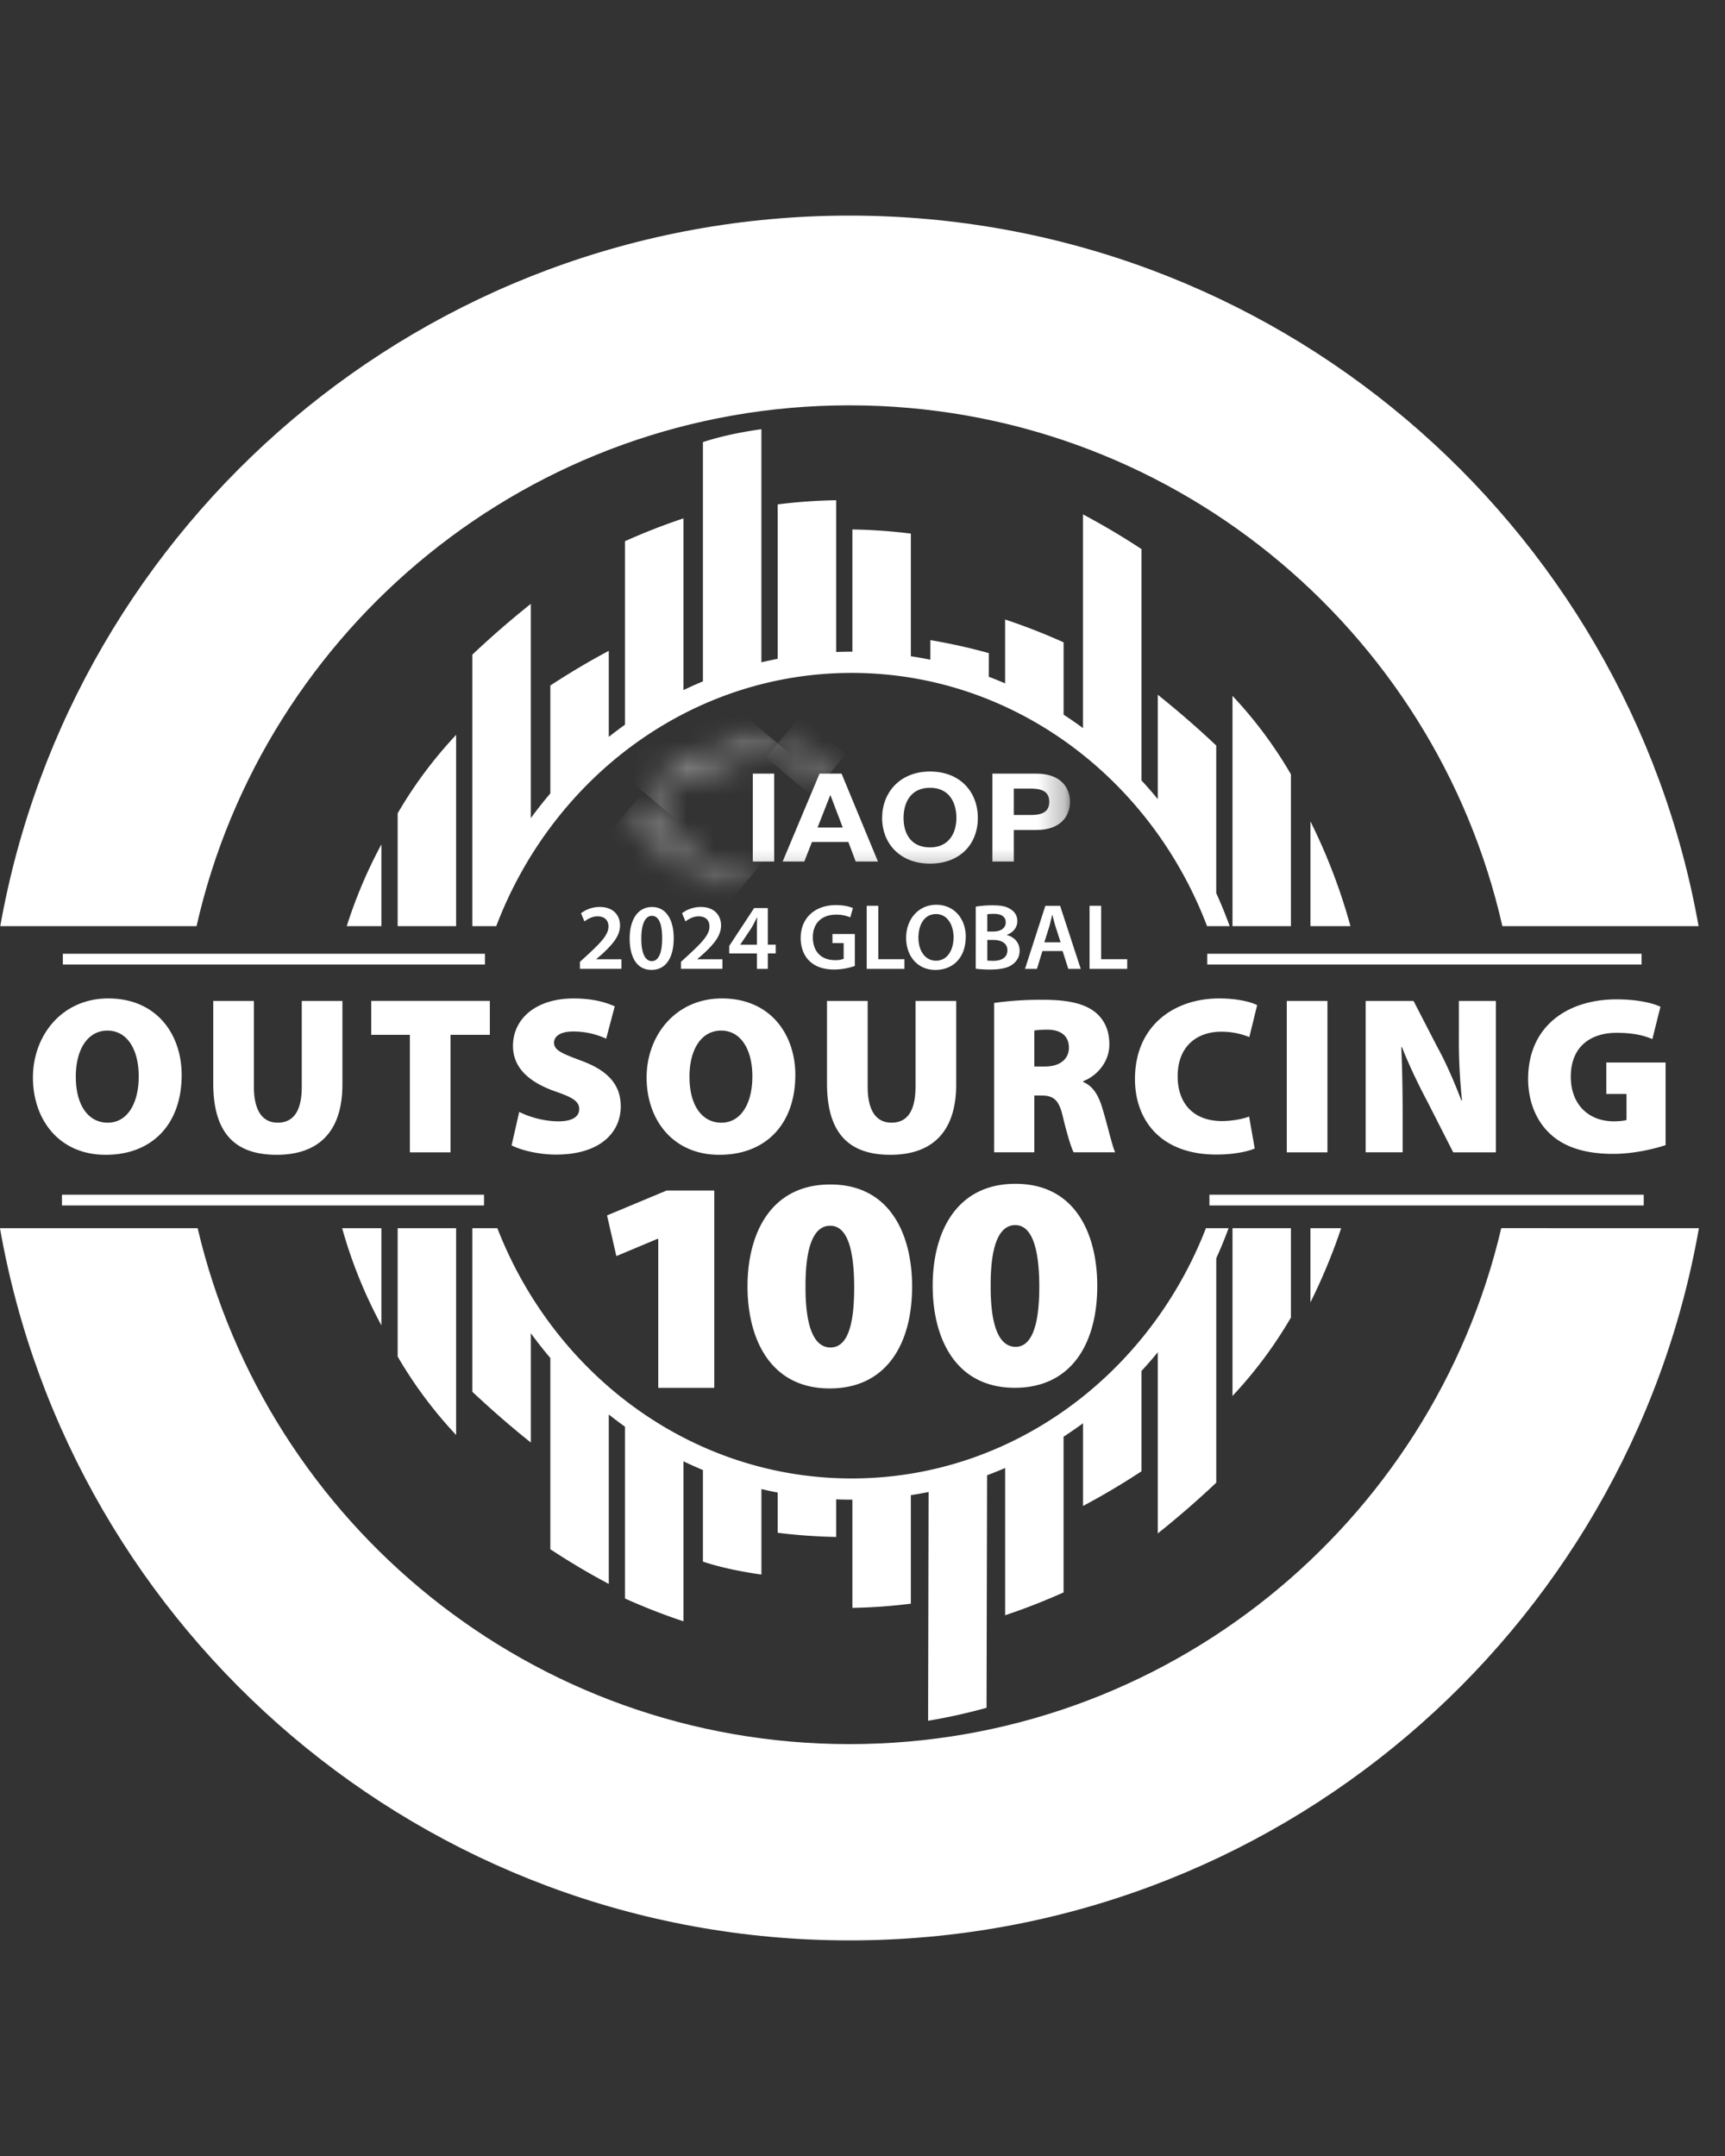 <svg xmlns="http://www.w3.org/2000/svg" width="64" height="80" fill="none"><rect width="100%" height="100%" fill="#333333" stroke="none"/><path fill="#fff" fill-rule="evenodd" d="M1.497 34.366H.01C2.672 19.38 15.765 8 31.516 8S60.36 19.38 63.02 34.366h-7.28C53.233 23.3 43.34 15.04 31.516 15.04c-11.823 0-21.717 8.261-24.224 19.326zm60.79 11.207h.745C60.395 60.589 47.288 72 31.516 72S2.636 60.59-.001 45.573h7.334c2.574 10.973 12.424 19.144 24.183 19.144s21.61-8.17 24.183-19.145z" clip-rule="evenodd"/><path fill="#fff" fill-rule="evenodd" d="M28.25 58.426v-3.173q.299.071.604.13v1.492q1.083.135 2.169.155v-1.395q.285.012.575.011h.027v4.015a20 20 0 0 0 2.169-.155v-4.027q.33-.051.658-.117l-.018 8.488a21 21 0 0 0 2.168-.481l.02-8.628q.337-.126.67-.27v5.464q1.082-.361 2.168-.847V53.31q.368-.239.722-.499v3.069a27 27 0 0 0 2.169-1.287V50.87q.313-.337.604-.694V56.9a35 35 0 0 0 2.17-1.884v-8.327q.248-.547.457-1.116h-.84c-2.121 5.455-7.217 9.286-13.144 9.286s-11.024-3.83-13.145-9.286h-.928v6.07c.723.678 1.446 1.309 2.17 1.883v-4.055q.345.474.723.919v7.096q1.084.712 2.169 1.287v-6.287q.295.233.6.452v6.375q1.084.487 2.17.847v-5.938q.356.172.723.325v3.398q.904.3 2.17.48M16.923 45.573h-2.169v4.763a16 16 0 0 0 2.169 2.91zm-2.169-11.207h2.169v-7.098a16 16 0 0 0-2.169 2.91zm2.771 0h.886c2.095-5.514 7.22-9.397 13.187-9.397s11.091 3.883 13.186 9.397h.839q-.226-.626-.499-1.227v-5.476a35 35 0 0 0-2.169-1.884v3.873q-.292-.357-.604-.694v-8.584a27 27 0 0 0-2.17-1.287v7.93q-.352-.26-.72-.499v-2.684a23 23 0 0 0-2.17-.847v2.37a15 15 0 0 0-.605-.245l.002-.877a21 21 0 0 0-2.17-.482v.727q-.36-.075-.724-.13V19.8a20 20 0 0 0-2.169-.154v4.536h-.027q-.29 0-.575.011v-5.632q-1.084.018-2.17.155v5.729q-.304.06-.604.13v-8.65q-1.264.18-2.169.48v8.877q-.367.153-.723.325v-6.372q-1.084.36-2.17.847v6.809q-.305.218-.6.451V24.15q-1.084.575-2.169 1.287v4.003q-.378.444-.724.918v-7.952a35 35 0 0 0-2.169 1.884zm28.202 0h2.168V28.73a16 16 0 0 0-2.168-2.91zm2.168 11.207h-2.168v6.225a16 16 0 0 0 2.168-2.91zm.724 0h1.14c-.319.953-.703 1.873-1.14 2.753zm1.484-11.207H48.62V30.48a21.4 21.4 0 0 1 1.484 3.886m-35.954 0h-1.285a17.5 17.5 0 0 1 1.285-3.033zm-1.456 11.207h1.456v3.605a17.5 17.5 0 0 1-1.456-3.605" clip-rule="evenodd"/><mask id="a" width="17" height="6" x="23" y="27" maskUnits="userSpaceOnUse" style="mask-type:luminance"><path fill="#fff" d="M39.697 27.086h-16.49v5.649h16.49z"/></mask><g mask="url(#a)"><path fill="#fff" d="M28.724 28.706h-.794v3.262h.794zM30.409 28.706h.814l1.35 3.262h-.825l-.273-.726h-1.35l-.284.726h-.804l1.37-3.262zm-.077 2.001h.936l-.456-1.197h-.01z"/><mask id="b" width="19" height="7" x="22" y="26" maskUnits="userSpaceOnUse" style="mask-type:luminance"><path fill="#fff" d="M40.454 26.944H22.607v5.909h17.847z"/></mask><g fill="#fff" mask="url(#b)"><path d="M34.504 28.628c1.118 0 1.775.754 1.775 1.723 0 .968-.658 1.695-1.775 1.695s-1.776-.754-1.776-1.695.658-1.723 1.776-1.723m0 2.815c.713 0 .98-.548.98-1.092 0-.572-.267-1.12-.98-1.12-.714 0-.981.548-.981 1.12 0 .571.267 1.092.981 1.092M36.82 28.706h1.63c.9 0 1.248.516 1.248 1.046s-.349 1.046-1.249 1.046h-.835v1.17h-.794zm.794 1.535h.618c.369 0 .697-.073.697-.49 0-.416-.328-.489-.697-.489h-.618v.979"/></g><mask id="c" width="5" height="3" x="23" y="30" maskUnits="userSpaceOnUse" style="mask-type:luminance"><path fill="#fff" d="M23.205 30.177v.3h.917c.189 1.127 1.58 2.036 3.349 2.238q.1.012.201.02v-.306l-.201-.02c-1.754-.205-3.061-1.111-3.061-2.19v-.043h-1.205z"/></mask><g mask="url(#c)"><path fill="#fff" d="m25.051 27.978-3.106 3.701 3.882 3.257 3.105-3.701z"/></g><mask id="d" width="4" height="2" x="28" y="27" maskUnits="userSpaceOnUse" style="mask-type:luminance"><path fill="#fff" d="M28.75 27.749v.262c.6.05 1.154.182 1.63.376h.666c-.618-.364-1.415-.61-2.296-.682z"/></mask><g mask="url(#d)"><path fill="#fff" d="m29.702 26.575-1.284 1.53 1.683 1.412 1.284-1.53z"/></g><mask id="e" width="5" height="3" x="24" y="27" maskUnits="userSpaceOnUse" style="mask-type:luminance"><path fill="#fff" d="M27.957 27.086v.6c-1.83.072-3.358.895-3.756 1.98h.33c.428-.966 1.944-1.679 3.684-1.679h.044v-.9z"/></mask><g mask="url(#e)"><path fill="#fff" d="M25.88 25.088 22.933 28.6l3.65 3.063 2.947-3.512z"/></g></g><path fill="#fff" d="M21.516 35.952v-.261l.269-.247c.534-.492.786-.764.79-1.063 0-.201-.109-.379-.406-.379-.199 0-.37.101-.486.188l-.126-.303a1.13 1.13 0 0 1 .699-.233c.503 0 .748.317.748.684 0 .396-.287.716-.682 1.08l-.199.17v.007h.933v.354h-1.54zM24.996 34.809c0 .725-.287 1.18-.828 1.18s-.803-.472-.807-1.16c0-.701.3-1.174.832-1.174.53 0 .803.486.803 1.154m-1.202.02c-.003.55.151.834.389.834.251 0 .384-.306.384-.847s-.126-.833-.384-.833c-.231 0-.392.281-.389.847M25.264 35.952v-.261l.269-.247c.534-.492.786-.764.79-1.063 0-.201-.108-.379-.406-.379-.199 0-.37.101-.485.188l-.126-.303c.164-.131.411-.233.698-.233.503 0 .748.317.748.684 0 .396-.287.716-.682 1.08l-.198.17v.007h.932v.354h-1.54zM28.082 35.951v-.572h-1.027V35.1l.925-1.406h.507v1.36h.294v.324h-.294v.572zm0-.896v-.615q-.001-.194.013-.393h-.013c-.07.143-.13.256-.2.382l-.416.62-.003.006zM31.716 35.843a2.4 2.4 0 0 1-.758.132c-.398 0-.699-.101-.923-.313-.209-.198-.331-.507-.328-.861 0-.74.53-1.217 1.31-1.217.29 0 .518.059.626.112l-.095.344a1.3 1.3 0 0 0-.534-.101c-.503 0-.856.295-.856.84 0 .546.329.847.818.847a.85.85 0 0 0 .325-.048v-.584h-.416v-.336h.831zM32.156 33.61h.43v1.983h.968v.358h-1.398zM35.83 34.757c0 .785-.477 1.233-1.128 1.233s-1.083-.504-1.083-1.191.455-1.227 1.118-1.227c.664 0 1.094.518 1.094 1.185m-1.756.035c0 .476.24.855.653.855s.65-.383.65-.872c0-.441-.22-.858-.65-.858s-.653.392-.653.875M36.202 33.642a3.6 3.6 0 0 1 .625-.049c.32 0 .515.038.675.15.146.087.243.24.243.438 0 .214-.135.412-.39.507v.007c.246.063.474.256.474.58a.6.6 0 0 1-.228.483c-.167.146-.443.218-.873.218-.237 0-.419-.017-.527-.032zm.427.923h.22c.297 0 .465-.14.465-.336 0-.22-.168-.32-.44-.32-.126 0-.2.007-.245.017zm0 1.077q.082.01.227.01c.276 0 .52-.105.52-.393 0-.27-.237-.382-.534-.382h-.212v.764zM38.675 35.288l-.202.663h-.444l.755-2.34h.548l.765 2.34h-.461l-.213-.663zm.675-.323-.186-.577c-.045-.143-.084-.303-.119-.438h-.007c-.034.135-.07.3-.11.438l-.182.577zM40.424 33.61h.43v1.983h.967v.358h-1.397z"/><path stroke="#fff" stroke-miterlimit="10" stroke-width=".4" d="M2.332 35.59h15.66M44.791 35.59h16.114"/><path fill="#fff" d="M6.74 39.891c0 1.809-1.084 2.959-2.818 2.959s-2.7-1.309-2.7-2.868 1.076-2.934 2.793-2.934c1.809 0 2.725 1.342 2.725 2.842zm-3.927.067c0 1.05.46 1.7 1.184 1.7s1.15-.71 1.15-1.717-.434-1.7-1.16-1.7c-.725 0-1.175.683-1.175 1.717zM9.42 37.14v3.184c0 .85.292 1.333.884 1.333.591 0 .892-.442.892-1.333v-3.183h1.508v3.1c0 1.733-.867 2.609-2.442 2.609s-2.35-.842-2.35-2.65v-3.06zM15.207 38.398h-1.434v-1.259h4.401v1.259h-1.459v4.36h-1.508zM19.264 41.258c.342.175.9.35 1.459.35.516 0 .767-.176.767-.458s-.25-.433-.883-.65c-.95-.333-1.575-.859-1.575-1.692 0-.992.834-1.759 2.25-1.759.675 0 1.15.125 1.526.292l-.318 1.2a2.94 2.94 0 0 0-1.225-.267c-.458 0-.709.167-.709.417 0 .283.3.4 1.008.667 1.008.367 1.467.909 1.467 1.692 0 .966-.758 1.792-2.4 1.792-.675 0-1.333-.176-1.65-.342zM29.507 39.891c0 1.809-1.084 2.959-2.817 2.959s-2.7-1.309-2.7-2.868 1.075-2.934 2.792-2.934c1.809 0 2.726 1.342 2.726 2.842zm-3.926.067c0 1.05.458 1.7 1.183 1.7s1.15-.71 1.15-1.717-.433-1.7-1.159-1.7c-.725 0-1.175.683-1.175 1.717M32.192 37.14v3.184c0 .85.291 1.333.883 1.333q.89.002.892-1.333v-3.183h1.509v3.1c0 1.733-.867 2.609-2.443 2.609-1.575 0-2.35-.842-2.35-2.65v-3.06zM36.883 37.215a12.5 12.5 0 0 1 1.817-.117c.858 0 1.475.117 1.9.433.358.275.558.675.558 1.225 0 .7-.526 1.2-.967 1.359v.034c.375.158.575.516.717 1 .175.575.359 1.391.467 1.608h-1.543c-.083-.166-.224-.6-.391-1.29-.15-.676-.359-.818-.825-.818h-.241v2.108h-1.492zm1.492 2.359h.391c.567 0 .892-.283.892-.7 0-.416-.274-.658-.775-.667-.283 0-.433.017-.508.034zM46.55 42.616c-.217.1-.741.225-1.416.225-2.1 0-3.025-1.309-3.025-2.8 0-1.983 1.45-2.993 3.125-2.993.65 0 1.176.125 1.408.25l-.29 1.184c-.25-.1-.592-.2-1.042-.2-.867 0-1.617.508-1.617 1.658 0 1.024.609 1.658 1.641 1.658.367 0 .776-.076 1.01-.167l.208 1.184h-.002M49.25 37.14v5.619h-1.508V37.14zM50.668 42.757V37.14h1.776l.891 1.726c.309.558.634 1.308.884 1.967h.024a21 21 0 0 1-.116-2.367V37.14H55.5v5.618h-1.584l-.95-1.867c-.318-.6-.684-1.35-.95-2.034h-.026c.034.758.05 1.609.05 2.517v1.383h-1.375zM61.796 42.49c-.416.142-1.2.326-1.934.326-1.108 0-1.858-.276-2.367-.759-.525-.499-.8-1.224-.8-2.033.008-1.951 1.46-2.942 3.284-2.942.759 0 1.333.134 1.626.274l-.3 1.2c-.318-.133-.693-.232-1.334-.232-.924 0-1.692.484-1.692 1.625 0 1.051.675 1.659 1.6 1.659.2 0 .4-.025.467-.05v-.966h-.75v-1.167h2.2v3.067zM24.422 45.967h-.024l-1.53.642-.346-1.51 2.21-.923H26.5v7.321h-2.078zM33.84 47.714c.01 2.15-.952 3.799-3.043 3.805-2.224.009-3.056-1.847-3.063-3.761-.007-1.982.857-3.8 3.057-3.807 2.259-.008 3.043 1.892 3.05 3.762m-3.955.026c-.006 1.588.356 2.262.93 2.26.573-.002.882-.69.875-2.267s-.332-2.251-.893-2.25c-.562.001-.918.668-.912 2.256M40.71 47.69c.009 2.15-.953 3.798-3.044 3.805-2.223.008-3.056-1.847-3.062-3.762-.008-1.982.857-3.799 3.056-3.807 2.259-.008 3.043 1.892 3.05 3.762zm-3.955.025c-.006 1.588.355 2.262.929 2.26.55-.002.882-.69.875-2.267-.006-1.543-.332-2.25-.893-2.25-.562.003-.918.669-.911 2.256z"/><path stroke="#fff" stroke-miterlimit="10" stroke-width=".4" d="M2.299 44.53h15.659M44.871 44.53h16.114"/></svg>